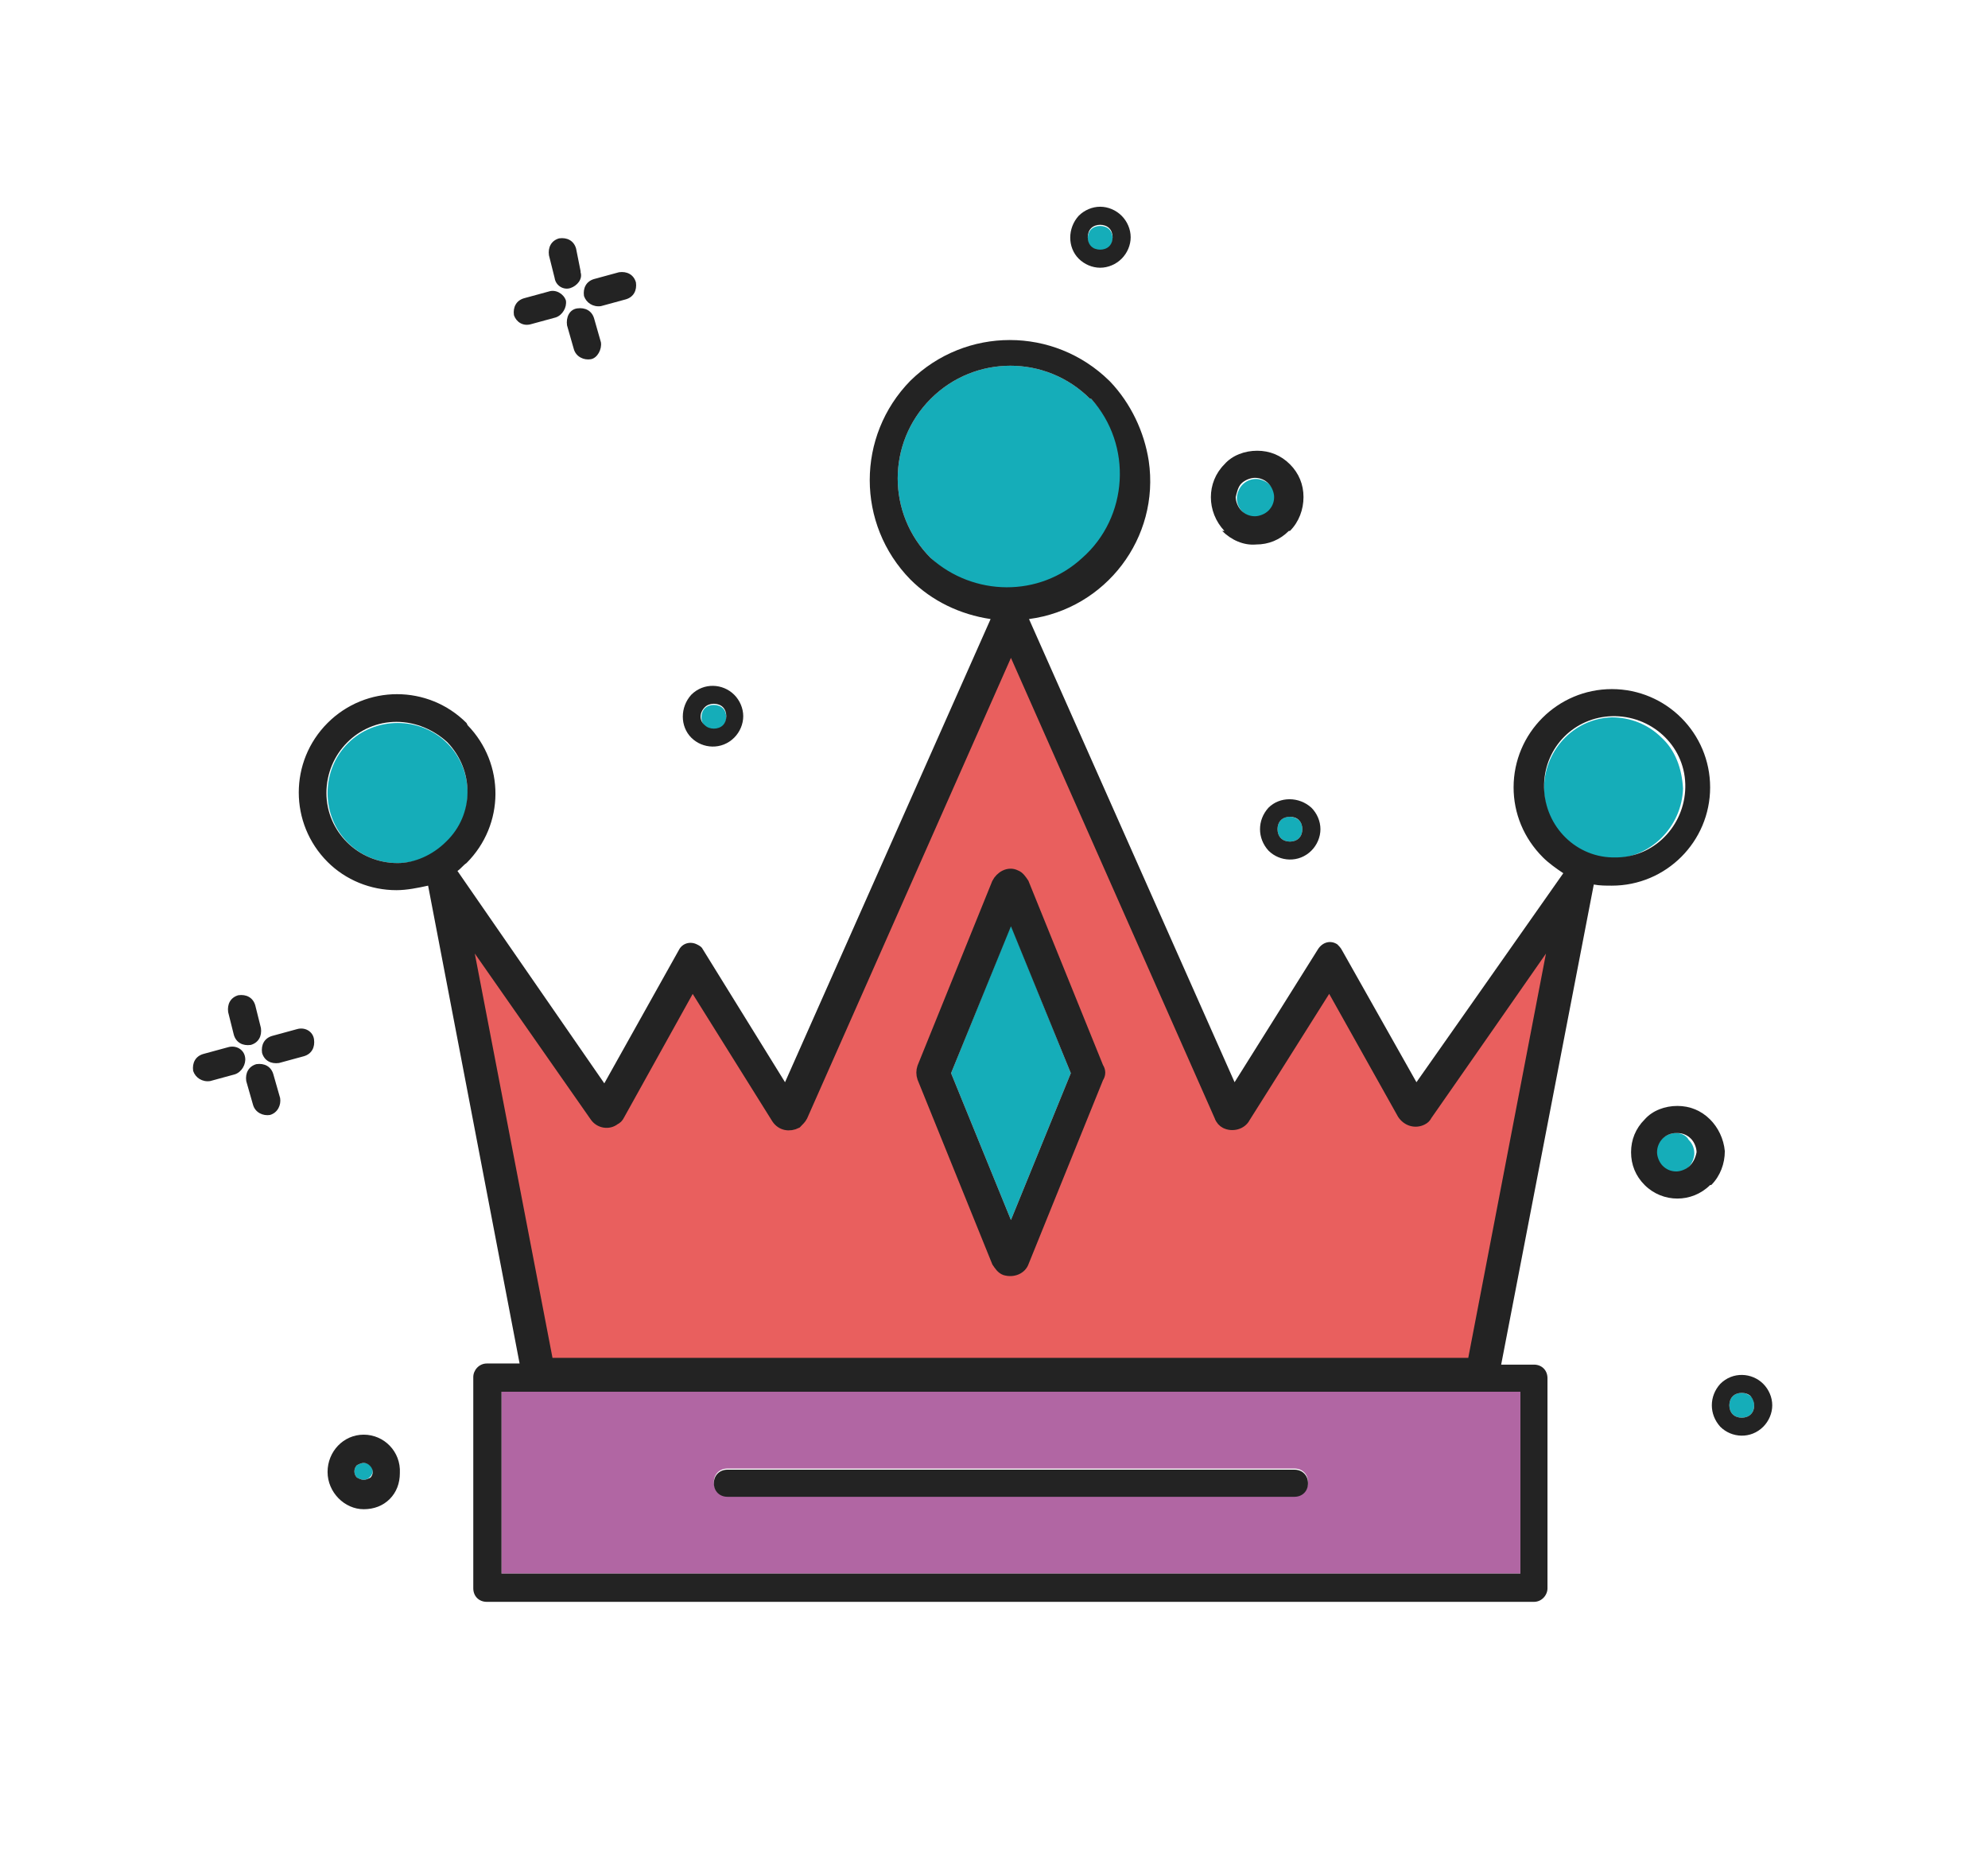 <?xml version="1.0" encoding="UTF-8"?> <!-- Generator: Adobe Illustrator 21.1.0, SVG Export Plug-In . SVG Version: 6.00 Build 0) --> <svg xmlns="http://www.w3.org/2000/svg" xmlns:xlink="http://www.w3.org/1999/xlink" version="1.1" id="Layer_1" x="0px" y="0px" viewBox="0 0 176 164" style="enable-background:new 0 0 176 164;" xml:space="preserve"> <style type="text/css"> .st0{opacity:0.7;fill:#91257C;enable-background:new ;} .st1{fill:#15ADB9;} .st2{fill:#E95F5E;stroke:#232323;stroke-miterlimit:10;} .st3{fill:#232323;} </style> <path class="st0" d="M47.5,123.2h-3.1v16.1h90.2v-16.1H47.5z M64.4,130h50.2c0.7,0,1.2,0.5,1.2,1.2s-0.5,1.2-1.2,1.2H64.4 c-0.7,0-1.2-0.5-1.2-1.2S63.7,130,64.4,130z"></path> <polygon class="st1" points="84.2,95 89.5,108 94.8,95 89.5,81.9 "></polygon> <path class="st1" d="M97.4,22.2c0.3,0,0.6-0.1,0.8-0.3c0.2-0.2,0.3-0.5,0.3-0.8c0-0.3-0.1-0.6-0.3-0.8c-0.2-0.2-0.5-0.3-0.8-0.3 c-0.3,0-0.6,0.1-0.8,0.3c-0.2,0.2-0.3,0.5-0.3,0.8c0,0.3,0.1,0.6,0.3,0.8C96.9,22,97.1,22.2,97.4,22.2z"></path> <path class="st1" d="M63.2,64.6c0.3,0,0.6-0.1,0.8-0.3c0.4-0.4,0.4-1.2,0-1.6c0,0,0,0,0,0c-0.4-0.4-1.2-0.4-1.6,0s-0.4,1.2,0,1.6 C62.6,64.4,62.9,64.6,63.2,64.6z"></path> <path class="st1" d="M32.2,129.5c-0.2,0-0.4,0.1-0.6,0.2c-0.3,0.3-0.3,0.8,0,1.1c0.2,0.1,0.4,0.2,0.6,0.2c0.4,0,0.8-0.4,0.8-0.8 C33,129.8,32.6,129.5,32.2,129.5z"></path> <path class="st1" d="M39.6,65.8L39.6,65.8c-2.4-2.4-6.4-2.4-8.8,0s-2.4,6.4,0,8.8c2.4,2.4,6.4,2.4,8.8,0c1.2-1.2,1.8-2.8,1.8-4.4 C41.4,68.6,40.8,67,39.6,65.8L39.6,65.8z"></path> <path class="st1" d="M96.5,49.4c3.9-3.9,3.9-10.1,0.1-14.1l-0.1,0c-3.9-3.9-10.2-3.9-14.1,0c-3.9,3.9-3.9,10.2,0,14.1 C86.3,53.4,92.6,53.4,96.5,49.4C96.5,49.5,96.5,49.5,96.5,49.4z"></path> <path class="st1" d="M113.4,72.6c-0.4,0.4-0.4,1.2,0,1.6c0.4,0.4,1.2,0.4,1.6,0c0,0,0,0,0,0c0.4-0.4,0.4-1.2,0-1.6c0,0,0,0,0,0 C114.5,72.2,113.8,72.2,113.4,72.6C113.4,72.6,113.4,72.6,113.4,72.6z"></path> <path class="st1" d="M154.2,123.3c-0.3,0-0.6,0.1-0.8,0.3c-0.4,0.4-0.4,1.2,0,1.6c0.4,0.4,1.2,0.4,1.6,0c0,0,0,0,0,0 c0.4-0.4,0.4-1.2,0-1.6c0,0,0,0,0,0C154.7,123.4,154.5,123.3,154.2,123.3z"></path> <path class="st2" d="M125.9,99.1c-0.6,0.3-1.3,0.1-1.7-0.5L117.7,87l-7.5,11.9c-0.3,0.6-1.1,0.8-1.7,0.5c-0.2-0.1-0.4-0.3-0.5-0.6 L89.5,57L71,98.8c-0.1,0.2-0.3,0.4-0.5,0.6c-0.6,0.3-1.3,0.2-1.7-0.4L61.3,87l-6.5,11.7c-0.1,0.2-0.2,0.3-0.4,0.4 c-0.5,0.4-1.3,0.3-1.7-0.3L41.1,82.2l7.4,38.5h81.9l7.4-38.5l-11.5,16.5C126.2,98.9,126.1,99,125.9,99.1z M97.2,95.4l-6.6,16.3 c-0.2,0.6-0.9,0.9-1.6,0.7c0,0,0,0,0,0c-0.3-0.1-0.5-0.4-0.7-0.7l-6.6-16.3c-0.1-0.3-0.1-0.6,0-0.9l6.6-16.3c0.3-0.6,1-1,1.6-0.7 c0,0,0,0,0,0c0.3,0.1,0.5,0.4,0.7,0.7l6.6,16.3C97.4,94.8,97.4,95.1,97.2,95.4z"></path> <path class="st1" d="M148.4,100.3c-1,0-1.8,0.8-1.8,1.8c0,0.5,0.2,0.9,0.5,1.2c0.3,0.3,0.8,0.5,1.2,0.5c0.5,0,0.9-0.2,1.2-0.5 c0.3-0.3,0.5-0.8,0.5-1.2c0-0.5-0.2-0.9-0.5-1.2C149.3,100.5,148.8,100.3,148.4,100.3z"></path> <path class="st1" d="M111.2,45.8c0.5,0,0.9-0.2,1.2-0.5c0.3-0.3,0.5-0.8,0.5-1.2c0-0.5-0.2-0.9-0.5-1.2c-0.3-0.3-0.8-0.5-1.2-0.5 c-0.5,0-0.9,0.2-1.2,0.5c-0.3,0.3-0.5,0.8-0.5,1.2c0,0.5,0.2,0.9,0.5,1.2C110.3,45.6,110.7,45.8,111.2,45.8z"></path> <path class="st1" d="M147.1,65.3c-1.2-1.2-2.8-1.8-4.4-1.8c-3.4,0.1-6.1,3-6,6.5c0.1,3.3,2.7,5.9,6,6c3.4,0,6.2-2.8,6.3-6.2 C148.9,68,148.3,66.4,147.1,65.3z"></path> <path class="st3" d="M151.4,69.7c0-4.8-3.9-8.7-8.7-8.7c-4.8,0-8.7,3.9-8.7,8.7c0,2.3,0.9,4.5,2.6,6.2c0.5,0.5,1.2,1,1.8,1.4 l-13,18.5l-6.6-11.7c-0.1-0.2-0.3-0.4-0.4-0.5c-0.6-0.4-1.3-0.2-1.7,0.4c0,0,0,0,0,0l-7.4,11.8l-18.2-41c6.8-0.9,11.6-7.2,10.6-14 c-0.4-2.6-1.6-5.1-3.4-7l-0.1-0.1c-4.9-4.8-12.7-4.8-17.6,0c-4.8,4.9-4.8,12.7,0,17.6c1.9,1.9,4.4,3.1,7.1,3.5l-18.2,41L62.2,84 c-0.1-0.2-0.3-0.3-0.5-0.4c-0.6-0.3-1.3-0.1-1.6,0.5c0,0,0,0,0,0l-6.6,11.8L40.5,77.1c0.3-0.2,0.5-0.5,0.8-0.7 c3.4-3.4,3.4-8.8,0.1-12.2L41.3,64c-3.4-3.4-8.9-3.4-12.3,0s-3.4,8.9,0,12.3c1.6,1.6,3.8,2.5,6.1,2.5c0.9,0,1.9-0.2,2.8-0.4 l8.1,42.3h-2.9c-0.7,0-1.2,0.6-1.2,1.2c0,0,0,0,0,0.1v18.6c0,0.7,0.5,1.2,1.2,1.2h92.7c0.7,0,1.2-0.6,1.2-1.2V122 c0-0.7-0.5-1.2-1.2-1.2h-2.9l8.2-42.5c0.5,0.1,1.1,0.1,1.6,0.1C147.5,78.4,151.4,74.5,151.4,69.7C151.4,69.7,151.4,69.7,151.4,69.7 L151.4,69.7z M35.2,76.4c-3.5,0-6.3-2.8-6.3-6.2c0-3.5,2.8-6.3,6.2-6.3c1.7,0,3.3,0.7,4.5,1.8l0,0c2.4,2.5,2.4,6.4-0.1,8.8 C38.3,75.7,36.7,76.4,35.2,76.4L35.2,76.4z M82.4,49.4c-3.9-3.9-3.9-10.2,0-14.1c3.9-3.9,10.2-3.9,14.1,0l0.1,0 c3.7,4.1,3.3,10.5-0.8,14.1C92,52.9,86.2,52.8,82.4,49.4L82.4,49.4z M134.6,123.2v16.1H44.4v-16.1H134.6z M130.4,120.7H48.5 l-7.4-38.5l11.5,16.5c0.4,0.5,1.2,0.7,1.7,0.3c0.1-0.1,0.3-0.2,0.4-0.4L61.3,87l7.6,12c0.4,0.6,1.1,0.7,1.7,0.4 c0.2-0.1,0.4-0.3,0.5-0.6L89.5,57L108,98.8c0.3,0.6,1,0.9,1.6,0.6c0.2-0.1,0.4-0.3,0.6-0.5l7.5-11.9l6.5,11.7 c0.3,0.6,1.1,0.8,1.7,0.5c0.2-0.1,0.3-0.2,0.4-0.4l11.5-16.5L130.4,120.7z M142.7,75.9c-3.4-0.1-6.1-3-6-6.5c0.1-3.3,2.7-5.9,6-6 c3.4-0.1,6.4,2.5,6.5,6c0.1,3.4-2.5,6.4-6,6.5C143,75.9,142.9,75.9,142.7,75.9z"></path> <path class="st3" d="M64.4,132.5h50.2c0.7,0,1.2-0.5,1.2-1.2s-0.5-1.2-1.2-1.2H64.4c-0.7,0-1.2,0.5-1.2,1.2S63.7,132.5,64.4,132.5z"></path> <path class="st3" d="M90.6,78.2c-0.1-0.3-0.3-0.5-0.6-0.7c-0.6-0.2-1.3,0.1-1.6,0.7l-6.7,16.3c-0.1,0.3-0.1,0.6,0,0.9l6.6,16.3 c0.1,0.3,0.4,0.5,0.7,0.7c0.6,0.3,1.3,0,1.6-0.7c0,0,0,0,0,0l6.6-16.3c0.1-0.3,0.1-0.6,0-0.9L90.6,78.2z M89.5,108l-5.3-13l5.3-13 l5.3,13L89.5,108z"></path> <path class="st3" d="M151.4,99.1L151.4,99.1c-0.8-0.8-1.8-1.2-2.9-1.2c-1.1,0-2.2,0.4-2.9,1.2l0,0c-0.8,0.8-1.2,1.8-1.2,2.9 c0,1.1,0.4,2.1,1.2,2.9l0,0c1.6,1.6,4.2,1.6,5.8,0c0,0,0,0,0,0h0.1c0.8-0.8,1.2-1.9,1.2-3C152.6,100.8,152.1,99.8,151.4,99.1z M149.6,103.2c-0.3,0.3-0.8,0.5-1.2,0.5c-0.5,0-0.9-0.2-1.2-0.5c-0.3-0.3-0.5-0.8-0.5-1.2c0-0.9,0.7-1.7,1.7-1.7c0,0,0,0,0.1,0 c0.5,0,0.9,0.2,1.2,0.5c0.3,0.3,0.5,0.8,0.5,1.2C150.1,102.5,149.9,102.9,149.6,103.2z"></path> <path class="st3" d="M108.2,47c0.8,0.8,1.9,1.3,3,1.2c1.1,0,2.1-0.4,2.9-1.2h0.1c0.8-0.8,1.2-1.9,1.2-3c0-1.1-0.4-2.1-1.2-2.9l0,0 c-0.8-0.8-1.8-1.2-2.9-1.2c-1.1,0-2.2,0.4-2.9,1.2l0,0c-1.6,1.6-1.6,4.2,0,5.9L108.2,47z M109.9,42.8c0.3-0.3,0.8-0.5,1.2-0.5 c0.5,0,0.9,0.2,1.2,0.5c0.3,0.3,0.5,0.8,0.5,1.2c0,0.5-0.2,0.9-0.5,1.2c-0.3,0.3-0.8,0.5-1.2,0.5c-0.5,0-0.9-0.2-1.2-0.5 c-0.3-0.3-0.5-0.8-0.5-1.2C109.5,43.6,109.6,43.1,109.9,42.8L109.9,42.8z"></path> <path class="st3" d="M95.5,22.9c0.5,0.5,1.2,0.8,1.9,0.8c0.7,0,1.4-0.3,1.9-0.8l0,0c0.5-0.5,0.8-1.2,0.8-1.9c0-0.7-0.3-1.4-0.8-1.9 l0,0c-0.5-0.5-1.2-0.8-1.9-0.8c-0.7,0-1.4,0.3-1.9,0.8l0,0C94.5,20.2,94.5,21.9,95.5,22.9L95.5,22.9z M96.6,20.2 c0.2-0.2,0.5-0.3,0.8-0.3c0.3,0,0.6,0.1,0.8,0.3c0.2,0.2,0.3,0.5,0.3,0.8c0,0.3-0.1,0.6-0.3,0.8c-0.2,0.2-0.5,0.3-0.8,0.3 c-0.3,0-0.6-0.1-0.8-0.3c-0.2-0.2-0.3-0.5-0.3-0.8C96.3,20.7,96.4,20.4,96.6,20.2z"></path> <path class="st3" d="M61.2,65.3c1,1,2.7,1.1,3.8,0c0,0,0,0,0,0l0,0c0.5-0.5,0.8-1.2,0.8-1.9c0-0.7-0.3-1.4-0.8-1.9l0,0 c-1-1-2.7-1.1-3.8,0c0,0,0,0,0,0l0,0C60.2,62.6,60.2,64.3,61.2,65.3L61.2,65.3z M62.4,62.6c0.4-0.4,1.2-0.4,1.6,0c0,0,0,0,0,0 c0.4,0.4,0.4,1.2,0,1.6c0,0,0,0,0,0c-0.4,0.4-1.2,0.4-1.6,0c0,0,0,0,0,0C61.9,63.8,61.9,63.1,62.4,62.6z"></path> <path class="st3" d="M112.3,71.5L112.3,71.5c-1,1.1-1,2.7,0,3.8l0,0c1,1,2.7,1.1,3.8,0c0,0,0,0,0,0l0,0c0.5-0.5,0.8-1.2,0.8-1.9 c0-0.7-0.3-1.4-0.8-1.9l0,0C115,70.5,113.3,70.5,112.3,71.5C112.3,71.5,112.3,71.5,112.3,71.5L112.3,71.5z M115.3,73.4 c0,0.3-0.1,0.6-0.3,0.8c-0.4,0.4-1.2,0.4-1.6,0c0,0,0,0,0,0c-0.4-0.4-0.4-1.2,0-1.6c0.4-0.4,1.2-0.4,1.6,0c0,0,0,0,0,0 C115.2,72.8,115.3,73.1,115.3,73.4L115.3,73.4z"></path> <path class="st3" d="M156.1,122.5c-1-1-2.7-1.1-3.8,0c0,0,0,0,0,0l0,0c-1,1.1-1,2.7,0,3.8l0,0c1,1,2.7,1.1,3.8,0c0,0,0,0,0,0l0,0 c0.5-0.5,0.8-1.2,0.8-1.9C156.9,123.7,156.6,123,156.1,122.5L156.1,122.5z M155,125.2c-0.4,0.4-1.2,0.4-1.6,0c0,0,0,0,0,0 c-0.4-0.4-0.4-1.2,0-1.6c0.4-0.4,1.2-0.4,1.6,0c0,0,0,0,0,0C155.4,124.1,155.4,124.8,155,125.2C155,125.2,155,125.2,155,125.2z"></path> <path class="st3" d="M53.2,27.1l2.2-0.6c0.7-0.2,1-0.8,0.9-1.5c-0.2-0.7-0.8-1-1.5-0.9l-2.2,0.6c-0.7,0.2-1,0.8-0.9,1.5 C51.9,26.8,52.5,27.2,53.2,27.1z"></path> <path class="st3" d="M50.2,28.8l0.6,2.1c0.2,0.7,0.9,1,1.5,0.9s1-0.9,0.9-1.5l-0.6-2.1c-0.2-0.7-0.8-1-1.5-0.9S50.1,28.1,50.2,28.8z "></path> <path class="st3" d="M49.1,24.6c0.1,0.7,0.8,1.1,1.4,0.9s1.1-0.8,0.9-1.4c0,0,0-0.1,0-0.1L51,22c-0.2-0.7-0.8-1-1.5-0.9 c-0.7,0.2-1,0.8-0.9,1.5L49.1,24.6z"></path> <path class="st3" d="M47,28.7l2.2-0.6c0.6-0.2,1-0.9,0.9-1.5c-0.2-0.6-0.9-1-1.5-0.8l-2.2,0.6c-0.7,0.2-1,0.8-0.9,1.5 C45.7,28.5,46.3,28.9,47,28.7C47,28.7,47,28.7,47,28.7z"></path> <path class="st3" d="M26.3,91.1l-2.2,0.6c-0.7,0.2-1,0.8-0.9,1.5c0.2,0.7,0.8,1,1.5,0.9l0,0l2.2-0.6c0.7-0.2,1-0.8,0.9-1.5 c0,0,0,0,0,0C27.7,91.3,27,90.9,26.3,91.1C26.4,91.1,26.3,91.1,26.3,91.1z"></path> <path class="st3" d="M24.2,95.1c-0.2-0.7-0.8-1-1.5-0.9c-0.7,0.2-1,0.8-0.9,1.5l0.6,2.1c0.2,0.7,0.9,1,1.5,0.9 c0.7-0.2,1-0.9,0.9-1.5L24.2,95.1z"></path> <path class="st3" d="M20.7,91.6c0.2,0.7,0.8,1,1.5,0.9c0.7-0.2,1-0.8,0.9-1.5l-0.5-2c-0.2-0.7-0.8-1-1.5-0.9c-0.7,0.2-1,0.8-0.9,1.5 l0,0L20.7,91.6z"></path> <path class="st3" d="M20.2,92.7L18,93.3c-0.7,0.2-1,0.8-0.9,1.5c0.2,0.6,0.8,1,1.5,0.9c0,0,0,0,0,0l2.2-0.6c0.6-0.2,1-0.9,0.9-1.5 C21.6,92.9,20.9,92.5,20.2,92.7z"></path> <path class="st3" d="M32.2,127c-1.8,0-3.2,1.5-3.2,3.3c0,1.8,1.5,3.3,3.2,3.3c0.9,0,1.7-0.3,2.3-0.9c0.6-0.6,0.9-1.4,0.9-2.3 C35.5,128.5,34,127,32.2,127C32.2,127,32.2,127,32.2,127z M32.8,130.8c-0.2,0.1-0.4,0.2-0.6,0.2c-0.2,0-0.4-0.1-0.6-0.2 c-0.3-0.3-0.3-0.8,0-1.1c0.2-0.1,0.4-0.2,0.6-0.2c0.4,0,0.8,0.4,0.8,0.8C33,130.5,32.9,130.7,32.8,130.8z"></path> </svg> 